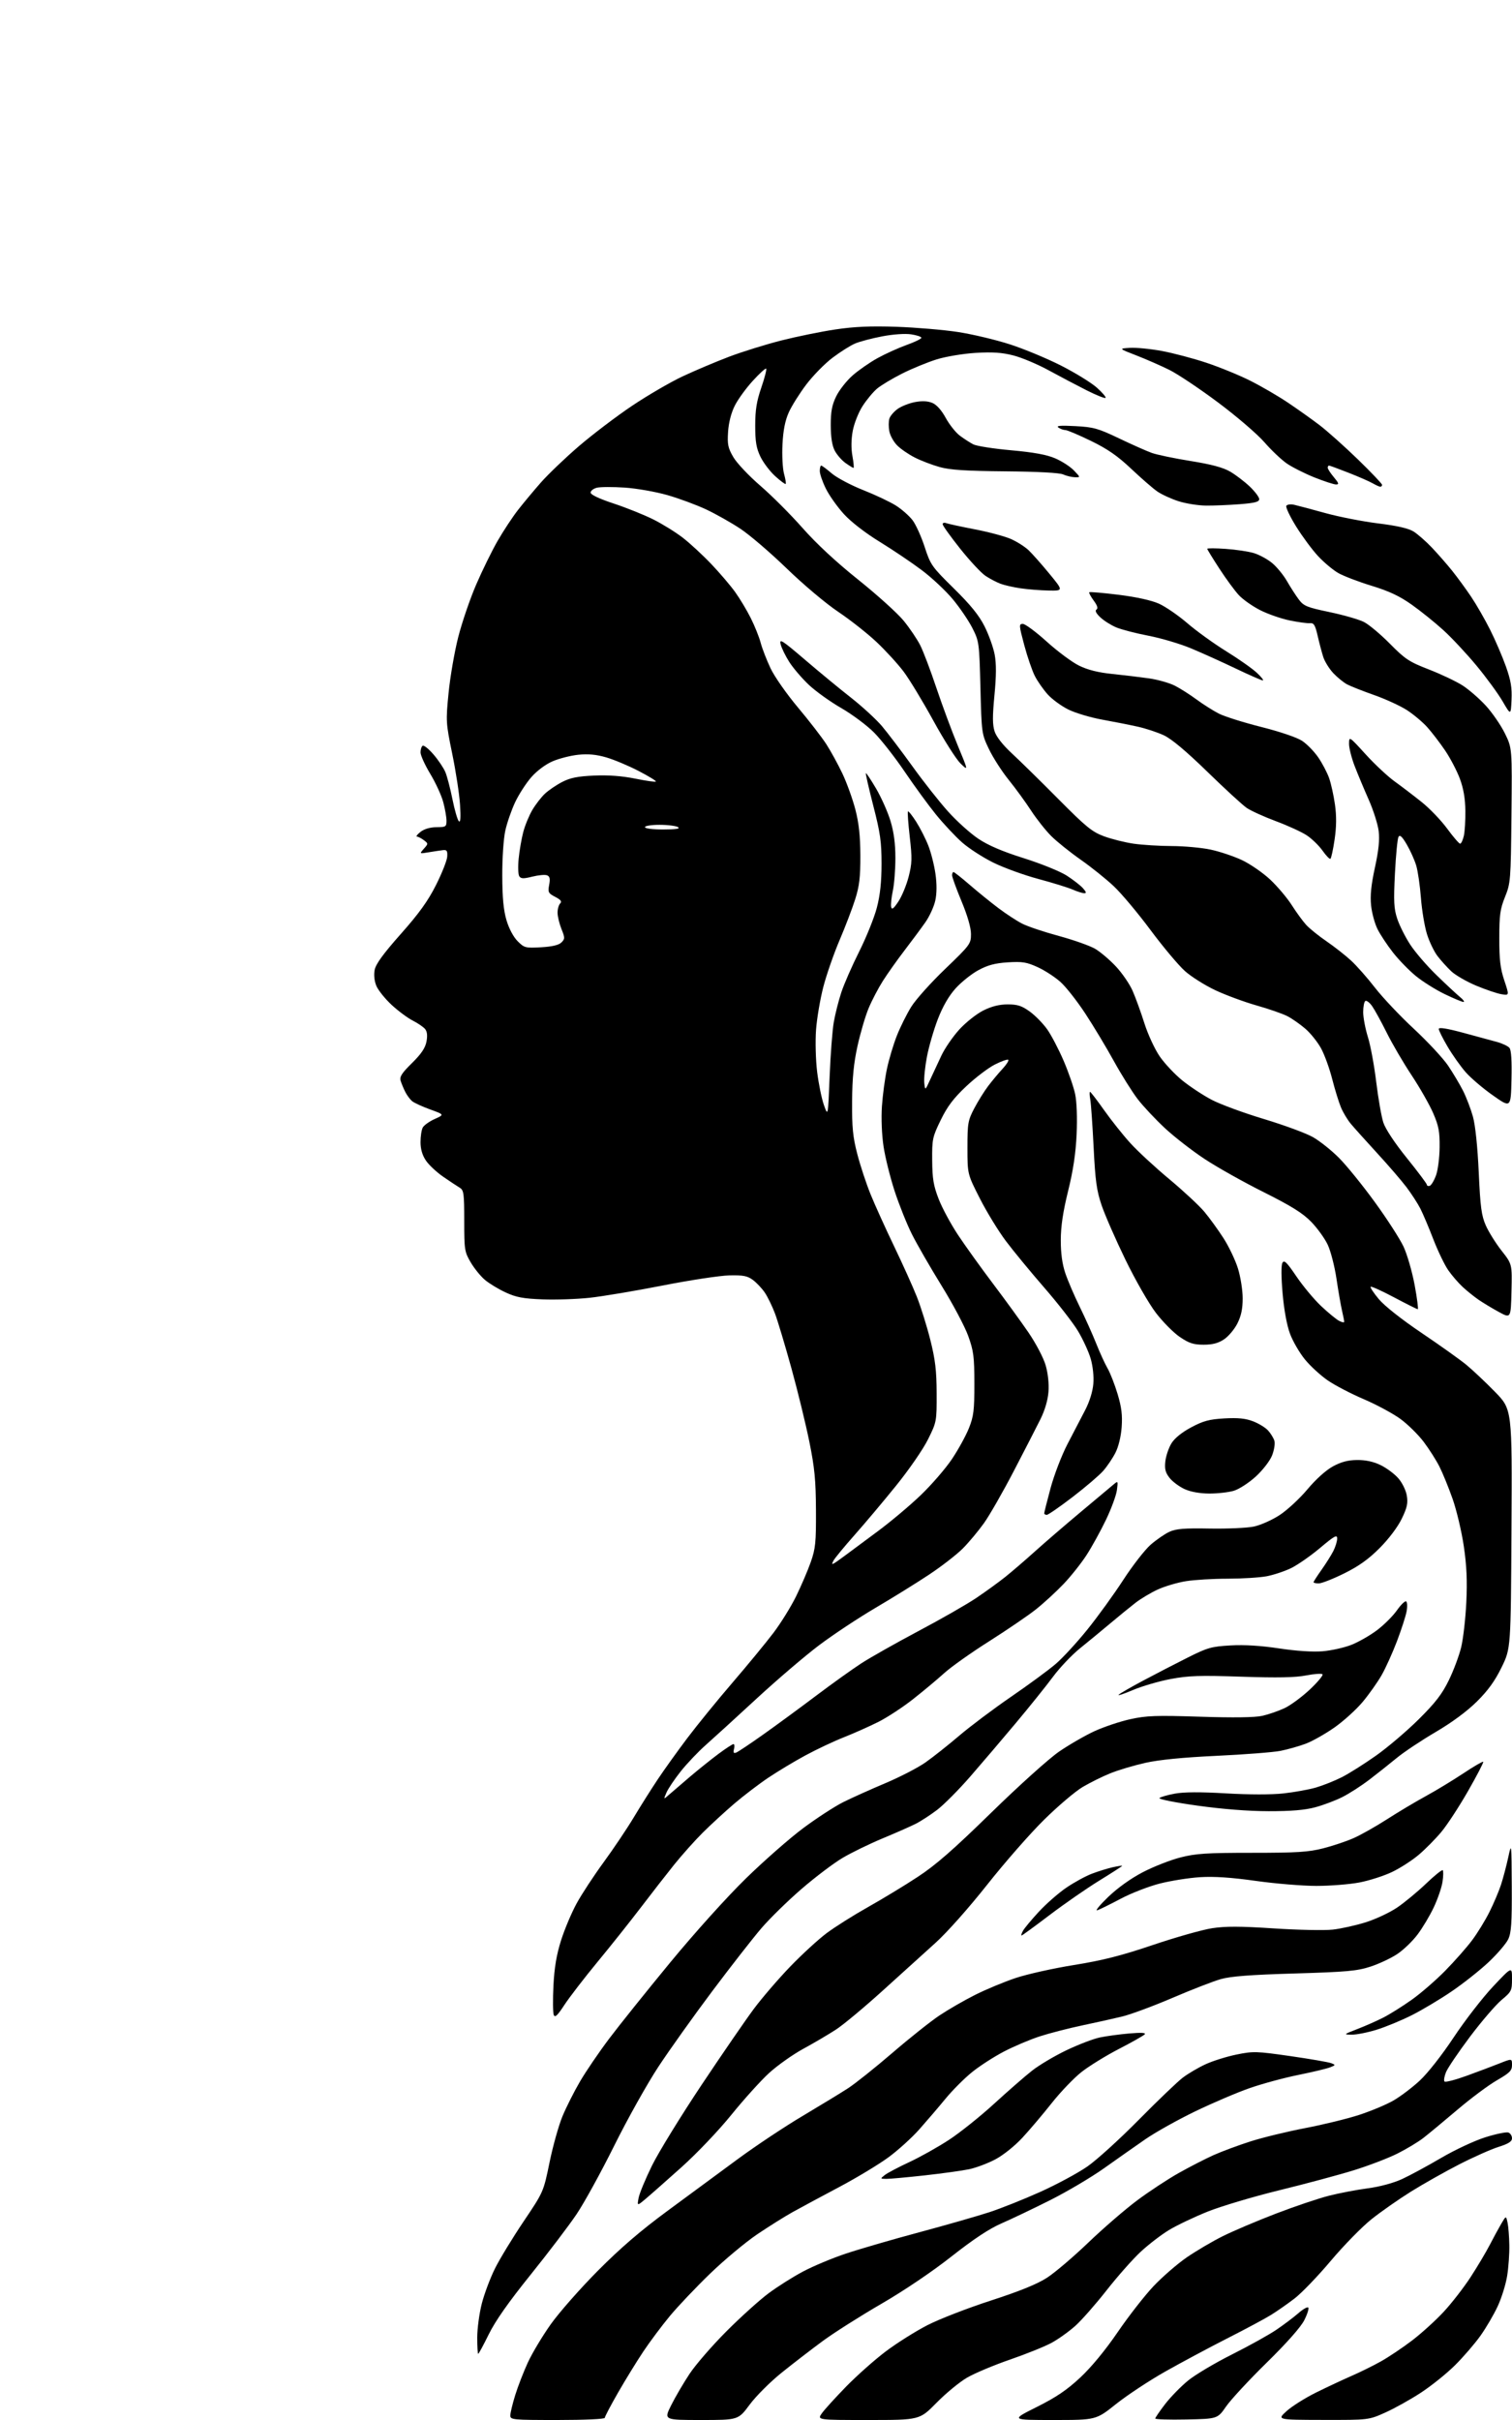 <?xml version="1.0" encoding="UTF-8" standalone="no"?>
<svg 
  version="1.1" 
  xmlns="http://www.w3.org/2000/svg" 
  xmlns:xlink="http://www.w3.org/1999/xlink" 
  xmlns:svg="http://www.w3.org/2000/svg"
  xmlns:rdf="http://www.w3.org/1999/02/22-rdf-syntax-ns#"
  xmlns:cc="http://creativecommons.org/ns#"
  xmlns:dc="http://purl.org/dc/elements/1.1/"
  viewBox="0 0 640 1024"
  width="640"
  height="1024"
>
<style>svg {background-color: white; }</style>"
<path stroke="none" fill="black" fill-rule="evenodd" d="M236.00,1024.00C217.04,1024.00 216.00,1023.90 216.00,1022.11C216.00,1021.06 216.93,1017.19 218.07,1013.50C219.21,1009.81 221.63,1003.58 223.44,999.65C225.25,995.72 229.61,988.45 233.12,983.50C236.63,978.56 245.57,968.39 253.00,960.91C262.60,951.24 271.17,943.87 282.67,935.41C291.56,928.86 304.95,919.00 312.42,913.50C319.89,908.00 332.18,899.83 339.75,895.34C347.31,890.84 355.98,885.56 359.00,883.60C362.02,881.64 370.43,874.93 377.68,868.70C384.92,862.46 393.92,855.31 397.68,852.80C401.43,850.30 408.23,846.37 412.80,844.09C417.36,841.80 425.05,838.60 429.89,836.98C434.73,835.36 445.84,832.88 454.59,831.48C466.79,829.51 474.58,827.54 488.00,823.00C497.62,819.75 508.88,816.56 513.00,815.92C518.74,815.04 524.88,815.05 539.19,815.99C549.46,816.66 560.71,816.89 564.19,816.49C567.66,816.10 573.93,814.70 578.12,813.39C582.31,812.07 588.28,809.27 591.39,807.16C594.51,805.04 600.00,800.50 603.60,797.06C607.19,793.62 610.39,791.05 610.69,791.36C610.99,791.66 610.95,793.87 610.59,796.27C610.23,798.67 608.56,803.53 606.89,807.07C605.22,810.61 602.12,815.80 600.00,818.60C597.89,821.41 594.00,825.14 591.37,826.88C588.74,828.62 583.64,831.01 580.04,832.18C574.41,834.01 569.96,834.41 548.00,835.06C529.47,835.60 520.94,836.25 516.79,837.43C513.65,838.31 504.42,841.89 496.29,845.38C488.16,848.86 478.57,852.41 475.00,853.27C471.43,854.14 463.77,855.84 458.00,857.05C452.23,858.27 444.14,860.36 440.04,861.69C435.94,863.03 429.15,865.90 424.97,868.08C420.78,870.26 414.71,874.17 411.49,876.77C408.26,879.37 403.21,884.42 400.26,888.00C397.32,891.58 392.35,897.38 389.23,900.90C386.12,904.43 380.25,909.76 376.20,912.75C372.15,915.75 362.69,921.46 355.17,925.45C347.65,929.43 338.80,934.20 335.50,936.03C332.20,937.86 325.46,942.09 320.51,945.43C315.57,948.77 306.63,956.22 300.65,961.99C294.66,967.77 286.97,975.87 283.55,979.99C280.13,984.12 275.07,990.88 272.32,995.00C269.57,999.12 264.77,1006.92 261.66,1012.33C258.55,1017.74 256.00,1022.57 256.00,1023.08C256.00,1023.61 247.52,1024.00 236.00,1024.00zM296.74,1024.00C280.97,1024.00 280.97,1024.00 284.10,1017.75C285.82,1014.31 289.31,1008.35 291.86,1004.50C294.40,1000.65 301.43,992.54 307.49,986.47C313.54,980.40 321.58,973.16 325.34,970.37C329.10,967.57 335.64,963.44 339.88,961.19C344.11,958.93 352.28,955.51 358.04,953.59C363.79,951.67 377.76,947.61 389.07,944.58C400.38,941.54 413.72,937.72 418.72,936.09C423.71,934.46 433.47,930.57 440.41,927.44C447.36,924.31 456.29,919.49 460.27,916.73C464.25,913.96 474.02,905.09 482.00,897.00C489.98,888.91 498.37,880.87 500.66,879.13C502.95,877.39 507.33,874.82 510.38,873.43C513.43,872.03 519.30,870.20 523.42,869.36C530.48,867.92 531.82,867.96 546.17,870.02C554.56,871.23 562.34,872.57 563.46,873.01C565.41,873.76 565.39,873.84 562.96,874.79C561.57,875.34 555.52,876.78 549.51,878.00C543.51,879.21 534.28,881.71 529.01,883.55C523.73,885.38 513.35,889.81 505.95,893.38C498.55,896.95 489.04,902.27 484.82,905.19C480.59,908.11 472.72,913.64 467.32,917.48C461.92,921.31 451.65,927.39 444.50,930.98C437.35,934.57 428.10,938.98 423.95,940.79C418.76,943.04 412.14,947.42 402.75,954.80C394.51,961.29 382.72,969.24 373.00,974.88C364.15,980.01 352.99,987.09 348.20,990.62C343.42,994.14 335.59,1000.17 330.81,1004.02C326.02,1007.87 319.95,1013.94 317.31,1017.51C312.50,1024.00 312.50,1024.00 296.74,1024.00zM367.56,1024.00C345.86,1024.00 345.86,1024.00 347.91,1021.12C349.04,1019.54 353.68,1014.44 358.23,1009.78C362.78,1005.13 370.32,998.44 375.00,994.92C379.68,991.40 387.58,986.43 392.57,983.87C397.55,981.31 409.62,976.63 419.38,973.47C431.59,969.51 439.02,966.50 443.17,963.81C446.49,961.67 454.36,954.97 460.66,948.93C466.96,942.89 476.26,934.86 481.31,931.09C486.36,927.32 494.30,922.10 498.94,919.49C503.58,916.88 510.20,913.48 513.65,911.93C517.10,910.39 524.12,907.77 529.26,906.13C534.40,904.48 544.83,901.95 552.43,900.49C560.04,899.04 570.34,896.52 575.31,894.90C580.29,893.27 586.78,890.56 589.74,888.86C592.70,887.17 597.74,883.36 600.94,880.40C604.33,877.25 610.34,869.61 615.33,862.08C620.05,854.97 627.53,845.31 631.95,840.61C640.00,832.07 640.00,832.07 640.00,837.32C640.00,842.32 639.78,842.76 635.55,846.29C633.11,848.34 627.13,855.29 622.27,861.75C617.41,868.21 612.83,874.98 612.08,876.78C611.34,878.59 611.05,880.38 611.44,880.78C611.84,881.17 616.06,880.07 620.83,878.34C625.60,876.61 631.86,874.25 634.75,873.10C640.00,871.01 640.00,871.01 640.00,873.79C640.00,876.16 639.05,877.12 633.62,880.25C630.11,882.26 622.57,887.88 616.87,892.73C611.17,897.57 604.70,902.93 602.50,904.64C600.30,906.35 595.35,909.33 591.50,911.26C587.64,913.20 579.32,916.38 573.00,918.34C566.67,920.30 552.50,924.10 541.50,926.79C530.50,929.48 516.82,933.56 511.10,935.85C505.39,938.15 498.05,941.65 494.79,943.63C491.54,945.60 486.17,949.72 482.87,952.78C479.56,955.84 473.08,963.17 468.45,969.06C463.83,974.95 457.87,981.73 455.20,984.13C452.52,986.54 448.00,989.77 445.14,991.33C442.28,992.89 434.33,996.09 427.48,998.45C420.64,1000.81 412.44,1004.26 409.27,1006.12C406.09,1007.98 400.29,1012.76 396.38,1016.75C389.25,1024.00 389.25,1024.00 367.56,1024.00zM445.89,1024.00C427.84,1024.00 427.84,1024.00 438.81,1018.51C447.08,1014.37 451.63,1011.29 457.26,1006.03C461.96,1001.64 467.86,994.48 473.12,986.79C477.73,980.04 484.55,971.31 488.27,967.37C492.00,963.44 498.30,957.97 502.27,955.23C506.25,952.49 513.10,948.45 517.50,946.26C521.90,944.06 532.02,939.76 540.00,936.70C547.98,933.64 558.10,930.22 562.50,929.11C566.90,927.99 574.29,926.58 578.93,925.97C584.00,925.30 589.79,923.74 593.43,922.07C596.77,920.53 604.23,916.50 610.00,913.11C615.85,909.68 624.15,905.80 628.73,904.36C633.26,902.94 637.65,902.04 638.48,902.36C639.32,902.68 640.00,903.77 640.00,904.79C640.00,906.16 638.53,907.10 634.29,908.44C631.15,909.43 623.61,912.79 617.54,915.90C611.47,919.02 602.32,924.18 597.20,927.38C592.09,930.57 584.61,935.80 580.58,939.00C576.55,942.20 568.76,950.16 563.27,956.68C557.78,963.20 550.86,970.38 547.89,972.64C544.93,974.90 540.48,978.01 538.00,979.54C535.53,981.08 527.21,985.54 519.50,989.45C511.80,993.37 499.96,999.70 493.18,1003.53C486.40,1007.37 477.05,1013.54 472.40,1017.25C463.94,1024.00 463.94,1024.00 445.89,1024.00zM502.18,1023.78C494.93,1023.93 489.00,1023.75 489.00,1023.37C489.00,1022.99 490.90,1020.23 493.21,1017.22C495.53,1014.22 499.90,1009.75 502.93,1007.28C505.95,1004.82 514.30,999.86 521.46,996.27C528.63,992.67 537.10,987.97 540.28,985.81C543.46,983.65 547.64,980.50 549.57,978.81C551.49,977.12 553.38,976.04 553.75,976.42C554.13,976.80 553.37,979.22 552.06,981.80C550.56,984.74 544.61,991.46 536.16,999.75C528.72,1007.04 521.00,1015.37 519.00,1018.25C515.37,1023.50 515.37,1023.50 502.18,1023.78zM559.92,1023.96C540.50,1023.92 540.50,1023.92 544.62,1020.21C546.88,1018.17 552.50,1014.63 557.12,1012.35C561.73,1010.08 568.42,1006.94 572.00,1005.38C575.58,1003.83 581.20,1001.05 584.50,999.21C587.80,997.36 593.78,993.36 597.78,990.30C601.78,987.24 607.81,981.76 611.17,978.12C614.54,974.48 619.63,967.90 622.50,963.50C625.36,959.10 628.97,953.02 630.54,950.00C632.10,946.98 634.30,942.92 635.43,941.00C637.48,937.50 637.48,937.50 638.12,940.50C638.47,942.15 638.81,946.42 638.87,950.00C638.94,953.58 638.52,959.42 637.95,963.00C637.38,966.58 635.58,972.38 633.94,975.89C632.31,979.41 629.01,985.04 626.61,988.40C624.21,991.76 619.38,997.36 615.87,1000.84C612.37,1004.32 605.90,1009.52 601.50,1012.40C597.10,1015.29 590.31,1019.08 586.42,1020.82C579.34,1024.00 579.34,1024.00 559.92,1023.96zM202.41,996.00C202.19,996.00 202.00,992.92 202.00,989.16C202.00,985.40 202.87,978.92 203.93,974.77C204.99,970.62 207.51,963.91 209.53,959.86C211.55,955.81 216.99,946.88 221.62,940.00C230.04,927.50 230.04,927.50 232.61,915.00C234.02,908.12 236.48,899.35 238.08,895.49C239.68,891.64 243.02,885.00 245.52,880.74C248.01,876.48 253.55,868.34 257.84,862.65C262.12,856.96 273.76,842.45 283.69,830.40C294.11,817.76 307.65,802.74 315.70,794.87C323.38,787.38 334.31,777.78 340.00,773.55C345.68,769.32 353.30,764.37 356.92,762.56C360.54,760.75 368.53,757.16 374.67,754.57C380.81,751.99 388.46,748.04 391.67,745.80C394.88,743.55 401.32,738.45 406.00,734.46C410.68,730.48 420.57,723.04 428.00,717.95C435.43,712.85 443.91,706.62 446.85,704.09C449.80,701.57 455.83,695.02 460.25,689.54C464.67,684.06 471.52,674.60 475.47,668.51C479.42,662.43 484.64,655.73 487.07,653.61C489.51,651.50 493.07,649.04 495.00,648.16C497.77,646.88 501.32,646.59 512.00,646.79C519.42,646.92 527.83,646.55 530.68,645.96C533.54,645.37 538.48,643.17 541.68,641.07C544.88,638.97 550.16,634.08 553.41,630.20C556.97,625.94 561.24,622.10 564.19,620.49C567.70,618.58 570.59,617.82 574.45,617.79C578.03,617.75 581.35,618.47 584.37,619.94C586.87,621.15 590.24,623.64 591.85,625.49C593.51,627.37 595.09,630.58 595.47,632.83C596.02,636.06 595.61,637.94 593.32,642.66C591.65,646.12 587.85,651.16 584.00,655.03C579.29,659.76 575.15,662.71 568.96,665.78C564.27,668.10 559.43,670.00 558.21,670.00C557.00,670.00 556.00,669.78 556.00,669.50C556.00,669.23 557.52,666.87 559.38,664.25C561.23,661.64 563.48,658.06 564.38,656.30C565.27,654.54 566.00,652.16 566.00,651.00C566.00,649.24 564.84,649.88 558.77,654.99C554.79,658.34 549.27,662.18 546.52,663.53C543.76,664.87 539.08,666.43 536.11,666.99C533.15,667.54 525.73,668.00 519.61,668.01C513.50,668.01 505.57,668.49 502.00,669.06C498.43,669.63 493.10,671.20 490.16,672.54C487.23,673.87 482.95,676.42 480.66,678.19C478.37,679.96 473.53,683.91 469.91,686.96C466.28,690.01 460.52,694.75 457.11,697.50C453.70,700.25 448.57,705.65 445.72,709.50C442.87,713.35 435.82,722.12 430.06,729.00C424.30,735.88 415.61,746.07 410.75,751.66C405.89,757.25 399.57,763.61 396.71,765.80C393.84,767.98 389.70,770.68 387.49,771.78C385.28,772.89 378.98,775.66 373.49,777.94C368.00,780.23 360.41,783.92 356.64,786.16C352.86,788.39 345.03,794.32 339.24,799.32C333.45,804.32 325.80,811.80 322.25,815.95C318.69,820.10 309.36,832.05 301.52,842.50C293.68,852.95 283.40,867.37 278.68,874.53C273.96,881.70 265.56,896.71 260.01,907.89C254.46,919.06 247.28,932.13 244.05,936.92C240.83,941.71 232.06,953.25 224.56,962.57C215.26,974.12 209.64,982.12 206.88,987.75C204.65,992.29 202.64,996.00 202.41,996.00zM273.22,930.48C269.66,933.47 269.66,933.47 270.32,929.98C270.68,928.07 273.24,921.91 276.00,916.30C278.76,910.70 288.17,895.40 296.90,882.30C305.63,869.21 315.63,854.67 319.11,850.00C322.60,845.33 329.52,837.29 334.48,832.14C339.44,827.00 346.37,820.64 349.88,818.01C353.39,815.38 361.26,810.42 367.38,806.98C373.50,803.54 383.00,797.78 388.50,794.16C396.08,789.19 403.58,782.64 419.53,767.05C431.31,755.54 443.96,744.16 448.30,741.17C452.56,738.25 459.30,734.36 463.27,732.53C467.25,730.71 474.07,728.42 478.44,727.46C485.30,725.95 489.36,725.81 507.98,726.41C522.15,726.87 531.20,726.74 534.32,726.04C536.94,725.45 541.17,723.99 543.72,722.79C546.27,721.59 551.09,718.04 554.43,714.90C557.77,711.75 560.18,708.86 559.78,708.46C559.38,708.06 556.26,708.28 552.83,708.95C548.34,709.84 540.70,709.98 525.54,709.48C507.86,708.88 503.07,709.04 495.52,710.46C490.58,711.39 483.38,713.49 479.52,715.13C475.66,716.77 472.95,717.67 473.50,717.12C474.05,716.57 478.77,713.85 484.00,711.07C489.23,708.29 497.65,703.93 502.73,701.39C511.11,697.18 512.76,696.71 520.83,696.25C526.69,695.91 533.69,696.34 541.42,697.51C548.73,698.61 555.65,699.07 559.83,698.72C563.52,698.41 569.00,697.19 572.02,696.00C575.03,694.81 579.90,692.03 582.84,689.82C585.78,687.61 589.57,683.83 591.26,681.44C592.94,679.04 594.72,677.32 595.19,677.62C595.67,677.91 595.76,679.81 595.39,681.83C595.02,683.85 593.18,689.53 591.31,694.46C589.43,699.39 586.51,705.86 584.81,708.83C583.11,711.80 579.52,716.88 576.82,720.12C574.13,723.35 568.74,728.24 564.85,730.97C560.95,733.71 555.46,736.80 552.63,737.86C549.81,738.91 545.02,740.26 542.00,740.86C538.98,741.46 526.83,742.40 515.00,742.96C500.61,743.64 490.62,744.63 484.77,745.94C479.97,747.02 473.32,749.00 469.99,750.35C466.66,751.69 461.39,754.30 458.27,756.15C455.15,757.99 447.81,764.23 441.95,770.00C436.09,775.77 425.24,788.15 417.85,797.50C410.07,807.33 400.84,817.72 395.95,822.13C391.30,826.32 381.20,835.46 373.50,842.44C365.80,849.41 356.95,856.78 353.83,858.81C350.71,860.84 344.51,864.49 340.04,866.92C335.57,869.35 329.03,873.99 325.50,877.22C321.97,880.45 314.80,888.40 309.55,894.89C304.15,901.56 294.97,911.20 288.40,917.09C282.01,922.81 275.18,928.84 273.22,930.48zM375.15,921.97C372.56,921.94 372.54,921.90 374.50,920.36C375.60,919.49 380.25,917.03 384.84,914.90C389.43,912.76 396.97,908.54 401.61,905.51C406.24,902.49 414.87,895.60 420.77,890.20C426.67,884.80 433.93,878.47 436.91,876.14C439.89,873.80 446.41,869.93 451.41,867.54C456.41,865.15 462.75,862.72 465.50,862.14C468.25,861.56 473.88,860.80 478.00,860.44C483.20,860.00 485.19,860.12 484.50,860.84C483.95,861.42 479.03,864.20 473.58,867.01C468.12,869.83 461.02,874.21 457.81,876.73C454.59,879.26 448.90,885.19 445.17,889.91C441.43,894.64 435.84,901.24 432.73,904.59C429.50,908.07 424.61,911.98 421.29,913.73C418.11,915.41 413.12,917.28 410.22,917.89C407.31,918.50 398.83,919.67 391.37,920.50C383.91,921.32 376.61,921.99 375.15,921.97zM572.14,860.95C568.60,860.90 568.67,860.84 574.53,858.58C577.84,857.30 582.79,855.12 585.53,853.72C588.26,852.32 593.65,848.95 597.50,846.22C601.35,843.50 607.76,837.94 611.75,833.88C615.74,829.82 620.85,824.02 623.11,821.00C625.37,817.98 628.69,812.58 630.47,809.00C632.26,805.42 634.45,800.25 635.35,797.50C636.24,794.75 637.61,789.58 638.39,786.00C639.79,779.54 639.80,779.61 639.90,798.35C639.98,813.72 639.70,817.82 638.40,820.57C637.52,822.43 633.79,826.77 630.13,830.23C626.46,833.68 619.42,839.26 614.48,842.62C609.54,845.99 601.90,850.55 597.50,852.76C593.10,854.96 586.42,857.72 582.64,858.88C578.87,860.05 574.15,860.98 572.14,860.95zM238.89,848.38C235.89,852.96 234.89,853.88 234.38,852.55C234.02,851.61 233.97,846.04 234.26,840.17C234.65,832.53 235.57,827.09 237.50,821.00C238.98,816.33 241.95,809.30 244.10,805.38C246.24,801.46 251.40,793.61 255.56,787.92C259.71,782.24 265.42,773.74 268.24,769.04C271.05,764.35 275.61,757.12 278.36,753.00C281.10,748.88 286.75,741.00 290.90,735.50C295.05,730.00 303.66,719.42 310.04,712.00C316.42,704.58 324.20,695.12 327.33,691.00C330.46,686.88 334.79,679.90 336.95,675.50C339.11,671.10 341.91,664.58 343.17,661.00C345.19,655.25 345.45,652.71 345.38,639.00C345.32,626.28 344.81,621.08 342.57,610.00C341.06,602.58 337.66,588.63 335.00,579.00C332.34,569.38 329.21,558.95 328.05,555.84C326.88,552.73 324.93,548.72 323.71,546.93C322.50,545.15 320.23,542.74 318.67,541.59C316.36,539.88 314.56,539.53 308.67,539.67C304.73,539.76 292.07,541.68 280.53,543.95C269.00,546.21 255.10,548.54 249.64,549.14C244.18,549.73 235.16,550.04 229.60,549.82C221.42,549.50 218.45,548.94 214.00,546.87C210.97,545.47 207.03,543.08 205.23,541.55C203.43,540.03 200.73,536.70 199.23,534.14C196.64,529.73 196.50,528.85 196.50,516.61C196.50,505.12 196.30,503.60 194.65,502.61C193.63,502.00 190.49,499.92 187.67,497.98C184.86,496.05 181.53,492.94 180.28,491.08C178.76,488.83 178.00,486.23 178.00,483.29C178.00,480.86 178.42,478.08 178.94,477.11C179.46,476.15 181.73,474.52 184.00,473.50C188.12,471.64 188.12,471.64 182.07,469.45C178.74,468.24 175.31,466.67 174.44,465.95C173.58,465.23 172.28,463.49 171.56,462.07C170.84,460.66 169.96,458.53 169.59,457.35C169.06,455.64 170.04,454.11 174.37,449.84C178.31,445.97 180.01,443.44 180.52,440.73C181.00,438.20 180.80,436.47 179.93,435.42C179.22,434.56 176.85,432.94 174.67,431.83C172.50,430.72 168.47,427.72 165.71,425.16C162.96,422.60 160.09,419.01 159.32,417.20C158.46,415.17 158.18,412.56 158.58,410.43C159.05,407.94 162.16,403.66 169.61,395.25C177.36,386.52 181.15,381.25 184.54,374.52C187.04,369.56 189.18,364.15 189.30,362.50C189.46,360.03 189.14,359.54 187.50,359.73C186.40,359.86 183.70,360.26 181.50,360.63C177.50,361.30 177.50,361.30 179.42,359.13C181.31,357.00 181.31,356.95 179.42,355.52C178.36,354.72 177.05,354.04 176.50,354.01C175.95,353.98 176.62,353.08 178.00,352.00C179.57,350.77 182.08,350.04 184.75,350.02C188.72,350.00 189.00,349.82 188.99,347.25C188.98,345.74 188.37,342.21 187.62,339.42C186.88,336.63 184.41,331.25 182.14,327.48C179.86,323.71 178.00,319.61 178.00,318.37C178.00,317.13 178.41,315.86 178.92,315.55C179.42,315.24 181.48,316.90 183.49,319.24C185.51,321.58 187.76,324.93 188.50,326.68C189.24,328.43 190.59,333.61 191.51,338.18C192.43,342.76 193.65,346.95 194.22,347.50C194.92,348.18 195.08,345.98 194.72,340.50C194.44,336.10 192.96,326.43 191.43,319.00C188.73,305.86 188.69,305.17 189.88,293.16C190.55,286.37 192.38,275.79 193.94,269.66C195.50,263.52 198.89,253.57 201.48,247.54C204.07,241.52 208.20,233.09 210.66,228.82C213.13,224.55 217.02,218.65 219.32,215.71C221.62,212.77 225.97,207.55 229.00,204.11C232.03,200.67 239.22,193.79 245.00,188.82C250.78,183.86 260.90,176.17 267.50,171.74C274.10,167.31 283.77,161.68 289.00,159.23C294.23,156.78 303.08,153.04 308.67,150.92C314.27,148.80 324.23,145.71 330.82,144.04C337.41,142.38 347.68,140.29 353.65,139.40C361.60,138.21 368.51,137.91 379.50,138.28C387.75,138.57 399.45,139.56 405.50,140.49C411.55,141.42 421.41,143.76 427.41,145.69C433.42,147.62 443.20,151.69 449.16,154.72C455.12,157.75 461.91,161.93 464.25,164.01C466.59,166.10 468.26,168.05 467.96,168.36C467.66,168.67 464.06,167.23 459.96,165.16C455.86,163.09 448.66,159.30 443.97,156.74C439.28,154.17 432.53,151.32 428.97,150.41C424.11,149.16 420.14,148.89 413.00,149.32C407.70,149.64 400.40,150.86 396.50,152.06C392.65,153.26 386.08,155.95 381.91,158.05C377.73,160.15 372.94,163.02 371.26,164.43C369.58,165.85 366.81,169.18 365.10,171.85C363.38,174.52 361.52,179.22 360.95,182.33C360.28,185.94 360.23,189.78 360.82,192.99C361.32,195.74 361.52,198.00 361.27,198.00C361.02,198.00 359.49,197.06 357.89,195.92C356.28,194.78 354.23,192.42 353.32,190.67C352.21,188.56 351.66,185.00 351.64,180.00C351.63,174.18 352.14,171.43 353.93,167.73C355.20,165.11 358.32,161.13 360.85,158.90C363.39,156.66 368.17,153.34 371.48,151.52C374.79,149.70 380.31,147.20 383.75,145.97C387.19,144.74 390.00,143.37 390.00,142.93C390.00,142.48 388.04,141.83 385.65,141.47C383.08,141.09 378.05,141.44 373.40,142.33C369.05,143.16 363.89,144.52 361.93,145.36C359.97,146.19 355.70,148.89 352.43,151.35C349.17,153.80 344.16,158.91 341.29,162.69C338.43,166.47 335.08,171.80 333.86,174.53C332.32,177.98 331.50,182.11 331.21,188.02C330.97,192.70 331.27,198.30 331.86,200.46C332.46,202.62 332.77,204.56 332.56,204.77C332.35,204.98 330.36,203.52 328.15,201.51C325.93,199.51 323.12,195.81 321.89,193.28C320.13,189.63 319.67,186.93 319.67,180.10C319.67,173.46 320.26,169.79 322.25,164.00C323.66,159.88 324.59,156.28 324.30,156.00C324.02,155.72 321.46,158.05 318.61,161.18C315.76,164.30 312.34,169.02 311.01,171.68C309.49,174.70 308.43,178.82 308.18,182.72C307.83,188.07 308.14,189.56 310.43,193.47C311.89,195.96 317.00,201.37 321.79,205.50C326.58,209.62 334.62,217.66 339.65,223.36C345.58,230.08 353.93,237.83 363.34,245.35C371.32,251.74 379.95,259.53 382.51,262.67C385.07,265.81 388.21,270.46 389.50,273.01C390.80,275.56 393.88,283.68 396.35,291.07C398.83,298.46 402.89,309.40 405.37,315.39C409.89,326.28 409.89,326.28 406.57,323.06C404.74,321.29 399.57,313.15 395.08,304.96C390.59,296.78 384.92,287.43 382.48,284.18C380.04,280.94 374.90,275.32 371.05,271.69C367.21,268.06 359.88,262.29 354.78,258.87C349.57,255.38 340.02,247.34 333.00,240.54C326.12,233.88 317.30,226.32 313.39,223.74C309.49,221.15 302.96,217.47 298.89,215.56C294.83,213.65 287.45,210.92 282.50,209.50C277.55,208.08 269.40,206.65 264.38,206.32C259.37,205.99 254.08,206.01 252.63,206.38C251.19,206.74 250.00,207.67 250.00,208.44C250.00,209.32 253.60,211.03 259.75,213.06C265.11,214.83 272.65,217.86 276.50,219.78C280.35,221.70 285.98,225.19 289.00,227.52C292.02,229.86 297.44,234.86 301.04,238.64C304.63,242.41 309.19,247.75 311.16,250.50C313.14,253.25 316.12,258.21 317.78,261.53C319.44,264.84 321.34,269.56 321.99,272.03C322.64,274.49 324.53,279.35 326.18,282.83C327.83,286.32 333.03,293.74 337.73,299.33C342.43,304.93 347.83,311.91 349.74,314.86C351.65,317.81 354.73,323.44 356.59,327.36C358.45,331.29 360.90,338.10 362.05,342.50C363.55,348.28 364.14,353.69 364.17,362.00C364.20,371.18 363.76,374.91 361.99,380.50C360.78,384.35 357.79,392.17 355.35,397.88C352.92,403.59 349.83,412.46 348.50,417.59C347.17,422.72 345.78,430.87 345.42,435.71C345.06,440.60 345.27,448.53 345.88,453.57C346.50,458.55 347.78,464.85 348.74,467.57C350.49,472.50 350.49,472.50 351.16,455.63C351.53,446.35 352.32,435.96 352.92,432.54C353.51,429.12 354.94,423.47 356.09,419.98C357.23,416.48 360.64,408.70 363.66,402.68C366.68,396.66 370.05,388.31 371.14,384.12C372.55,378.74 373.13,373.26 373.14,365.50C373.14,356.19 372.60,352.42 369.66,341.00C367.75,333.57 366.33,327.35 366.50,327.17C366.68,326.99 368.62,329.92 370.83,333.67C373.03,337.43 375.78,343.58 376.92,347.36C378.35,352.08 379.00,356.96 379.00,363.06C379.00,367.92 378.51,374.16 377.92,376.93C377.33,379.69 377.01,382.75 377.21,383.73C377.49,385.09 378.20,384.57 380.25,381.50C381.72,379.30 383.68,374.57 384.60,371.00C386.06,365.33 386.12,363.18 385.08,354.14C384.43,348.44 384.08,343.58 384.32,343.35C384.55,343.12 386.12,345.08 387.80,347.71C389.48,350.35 391.80,354.90 392.94,357.82C394.09,360.75 395.45,366.12 395.96,369.76C396.57,374.01 396.55,378.02 395.90,381.02C395.35,383.58 393.46,387.73 391.70,390.24C389.94,392.75 385.97,398.11 382.87,402.15C379.78,406.19 375.66,412.00 373.72,415.05C371.78,418.10 369.07,423.28 367.70,426.55C366.32,429.82 364.21,437.00 362.99,442.50C361.36,449.88 360.75,456.04 360.68,466.00C360.60,477.08 360.99,481.09 362.88,488.34C364.14,493.21 366.67,500.86 368.49,505.34C370.31,509.83 374.78,519.70 378.43,527.29C382.07,534.87 386.42,544.52 388.09,548.73C389.76,552.94 392.32,561.13 393.78,566.94C395.89,575.36 396.43,579.94 396.46,589.55C396.50,601.45 396.46,601.69 392.81,609.05C390.76,613.20 384.78,621.87 379.31,628.63C373.92,635.30 365.98,644.73 361.67,649.59C357.37,654.44 353.39,659.28 352.82,660.33C352.02,661.84 352.08,662.07 353.15,661.43C353.89,660.99 356.07,659.44 358.00,657.99C359.93,656.54 365.98,652.05 371.45,648.01C376.92,643.97 385.16,637.05 389.75,632.64C394.35,628.23 400.29,621.35 402.96,617.36C405.63,613.37 408.86,607.50 410.13,604.30C412.13,599.27 412.44,596.77 412.43,585.50C412.42,574.04 412.11,571.65 409.82,565.28C408.39,561.30 403.31,551.73 398.53,544.00C393.76,536.27 388.11,526.47 385.98,522.22C383.85,517.97 380.57,509.77 378.68,504.00C376.80,498.23 374.68,489.73 373.99,485.13C373.24,480.23 372.96,473.20 373.30,468.13C373.62,463.38 374.58,456.19 375.45,452.15C376.31,448.12 378.20,441.82 379.66,438.15C381.11,434.49 383.84,429.02 385.72,426.00C387.59,422.98 394.05,415.77 400.07,410.00C410.63,399.86 411.01,399.35 411.00,395.24C411.00,392.56 409.53,387.45 407.00,381.38C404.80,376.09 403.00,371.14 403.00,370.38C403.00,369.62 403.27,369.00 403.60,369.00C403.92,369.00 406.96,371.39 410.35,374.32C413.73,377.25 419.20,381.69 422.50,384.18C425.80,386.68 430.38,389.67 432.68,390.84C434.98,392.02 441.96,394.36 448.18,396.04C454.41,397.73 461.32,400.18 463.53,401.47C465.75,402.77 469.72,406.13 472.35,408.95C474.98,411.76 478.17,416.41 479.42,419.28C480.68,422.15 482.92,428.32 484.40,433.00C485.88,437.68 488.80,443.98 490.88,447.00C492.96,450.02 497.28,454.61 500.47,457.20C503.66,459.78 509.25,463.46 512.88,465.37C516.52,467.28 526.48,470.95 535.00,473.51C543.52,476.08 552.86,479.52 555.73,481.16C558.61,482.79 563.56,486.73 566.73,489.91C569.91,493.09 576.73,501.50 581.89,508.60C587.06,515.69 592.54,524.20 594.09,527.50C595.63,530.80 597.74,538.11 598.79,543.75C599.84,549.39 600.42,553.99 600.10,553.98C599.77,553.97 595.27,551.72 590.09,548.97C584.92,546.22 580.46,544.21 580.18,544.49C579.90,544.77 581.46,547.13 583.65,549.75C586.01,552.57 593.34,558.36 601.71,564.00C609.46,569.23 617.98,575.30 620.65,577.49C623.32,579.69 628.78,584.83 632.78,588.93C640.07,596.37 640.07,596.37 639.78,646.93C639.50,697.50 639.50,697.50 635.60,705.50C632.78,711.27 629.86,715.32 625.10,720.03C620.91,724.17 614.52,728.89 607.61,732.94C601.62,736.45 594.19,741.40 591.11,743.95C588.02,746.49 582.80,750.63 579.50,753.15C576.20,755.66 571.13,758.92 568.23,760.39C565.34,761.85 560.16,763.81 556.73,764.73C552.32,765.92 546.55,766.40 537.00,766.39C528.37,766.38 517.45,765.52 506.71,764.02C497.48,762.73 490.30,761.30 490.76,760.84C491.22,760.38 494.14,759.54 497.26,758.96C501.09,758.25 508.13,758.21 518.95,758.85C528.66,759.41 538.22,759.42 543.24,758.87C547.78,758.37 553.95,757.26 556.95,756.40C559.94,755.53 564.89,753.56 567.95,752.02C571.00,750.47 577.54,746.34 582.48,742.85C587.41,739.36 595.53,732.45 600.52,727.50C607.58,720.50 610.41,716.83 613.25,711.00C615.27,706.88 617.62,700.58 618.49,697.00C619.35,693.42 620.33,684.88 620.66,678.00C621.10,668.84 620.81,662.49 619.59,654.22C618.67,648.01 616.54,639.01 614.85,634.22C613.16,629.42 610.65,623.27 609.27,620.55C607.89,617.83 604.91,613.14 602.63,610.12C600.36,607.11 595.96,602.76 592.85,600.47C589.73,598.18 582.76,594.41 577.35,592.09C571.93,589.78 565.02,586.18 562.00,584.10C558.98,582.02 554.64,578.04 552.36,575.25C550.08,572.47 547.24,567.58 546.05,564.40C544.71,560.83 543.50,554.26 542.90,547.29C542.30,540.43 542.27,535.33 542.83,534.34C543.57,533.02 544.68,534.10 548.74,540.10C551.50,544.17 556.18,549.79 559.15,552.60C562.12,555.40 565.55,558.23 566.78,558.88C568.00,559.53 568.99,559.72 568.98,559.29C568.96,558.85 568.54,556.70 568.03,554.50C567.52,552.30 566.47,546.23 565.69,541.00C564.91,535.77 563.24,529.32 561.98,526.66C560.72,524.00 557.58,519.65 554.99,516.99C551.39,513.30 546.63,510.33 534.89,504.45C526.42,500.22 515.22,493.93 510.00,490.49C504.77,487.05 497.21,481.19 493.20,477.48C489.19,473.76 483.96,468.20 481.58,465.11C479.20,462.01 474.66,454.76 471.48,448.99C468.30,443.22 462.87,434.19 459.42,428.93C455.97,423.67 451.26,417.66 448.94,415.57C446.63,413.48 442.27,410.64 439.26,409.26C434.56,407.11 432.75,406.82 426.57,407.21C421.12,407.56 418.08,408.38 414.08,410.55C411.18,412.13 406.85,415.60 404.46,418.26C401.59,421.45 399.04,425.88 396.96,431.26C395.23,435.76 393.15,442.93 392.34,447.21C391.53,451.49 391.03,456.46 391.23,458.25C391.59,461.50 391.59,461.50 393.70,456.89C394.86,454.36 397.01,449.74 398.48,446.64C399.94,443.54 403.38,438.56 406.11,435.57C408.84,432.59 413.39,428.99 416.23,427.57C419.77,425.81 423.01,425.00 426.55,425.00C430.70,425.00 432.51,425.59 435.90,428.04C438.21,429.72 441.53,433.11 443.28,435.59C445.02,438.06 448.13,444.01 450.19,448.80C452.25,453.58 454.46,459.96 455.09,462.97C455.78,466.26 456.02,473.02 455.71,479.97C455.34,488.02 454.26,495.27 452.10,504.00C449.93,512.82 449.02,518.94 449.01,524.78C449.00,530.37 449.63,534.92 450.94,538.78C452.01,541.93 454.75,548.33 457.05,553.00C459.34,557.67 462.47,564.66 464.01,568.52C465.54,572.38 467.71,577.11 468.82,579.02C469.93,580.93 471.83,585.81 473.05,589.85C474.72,595.41 475.14,598.81 474.78,603.85C474.49,607.86 473.44,612.18 472.14,614.72C470.96,617.04 468.63,620.49 466.96,622.39C465.30,624.28 459.49,629.24 454.05,633.42C448.60,637.59 443.67,641.00 443.08,641.00C442.48,641.00 442.00,640.70 442.00,640.33C442.00,639.97 443.21,635.17 444.69,629.66C446.17,624.16 449.38,615.80 451.83,611.08C454.28,606.36 457.65,599.89 459.32,596.69C461.17,593.13 462.51,588.84 462.78,585.58C463.05,582.43 462.59,578.10 461.66,574.89C460.79,571.93 458.35,566.64 456.24,563.13C454.12,559.63 447.69,551.37 441.94,544.77C436.20,538.16 428.92,529.33 425.77,525.13C422.61,520.93 417.66,512.84 414.77,507.16C409.50,496.81 409.50,496.81 409.50,485.66C409.50,475.30 409.71,474.10 412.38,469.00C413.97,465.98 416.63,461.70 418.31,459.50C419.98,457.30 422.70,454.04 424.36,452.26C426.01,450.49 427.10,448.77 426.78,448.45C426.46,448.13 423.90,449.03 421.10,450.45C418.30,451.87 412.83,456.03 408.95,459.69C403.61,464.72 400.99,468.19 398.20,473.92C394.70,481.10 394.50,482.01 394.58,491.00C394.64,498.81 395.13,501.73 397.34,507.41C398.82,511.22 402.54,518.09 405.60,522.69C408.66,527.29 415.32,536.56 420.40,543.29C425.48,550.01 432.18,559.24 435.30,563.79C438.47,568.43 441.68,574.53 442.59,577.67C443.59,581.10 444.06,585.45 443.80,588.89C443.54,592.42 442.28,596.73 440.41,600.50C438.77,603.80 433.68,613.70 429.10,622.50C424.52,631.30 418.85,641.20 416.50,644.50C414.14,647.80 410.12,652.62 407.56,655.20C404.99,657.79 398.53,662.80 393.20,666.33C387.86,669.87 377.65,676.20 370.50,680.40C363.35,684.60 352.62,691.71 346.66,696.20C340.70,700.69 328.78,710.88 320.16,718.84C311.55,726.79 301.90,735.59 298.73,738.39C295.56,741.19 290.81,746.19 288.18,749.49C285.55,752.80 282.82,756.85 282.11,758.50C280.82,761.50 280.82,761.50 283.16,759.44C284.45,758.30 288.43,754.89 292.00,751.85C295.57,748.81 301.02,744.45 304.09,742.16C307.17,739.87 310.03,738.00 310.46,738.00C310.88,738.00 310.99,738.94 310.69,740.08C310.29,741.62 310.53,742.01 311.62,741.59C312.42,741.28 317.68,737.77 323.29,733.78C328.91,729.79 338.90,722.46 345.50,717.48C352.10,712.51 360.65,706.38 364.50,703.88C368.35,701.37 379.30,695.19 388.82,690.14C398.35,685.09 409.38,678.78 413.32,676.11C417.27,673.45 422.75,669.47 425.50,667.28C428.25,665.08 433.88,660.25 438.00,656.53C442.12,652.82 450.90,645.26 457.50,639.74C464.10,634.21 470.35,628.98 471.40,628.10C473.22,626.56 473.27,626.66 472.77,630.50C472.49,632.70 470.41,638.35 468.16,643.05C465.90,647.75 462.21,654.46 459.95,657.96C457.69,661.46 453.29,667.00 450.17,670.27C447.05,673.54 441.80,678.36 438.50,680.98C435.20,683.60 426.31,689.66 418.75,694.45C411.19,699.23 402.64,705.29 399.75,707.90C396.86,710.52 390.95,715.46 386.61,718.88C382.28,722.31 375.65,726.66 371.89,728.56C368.12,730.45 361.55,733.39 357.27,735.08C353.00,736.76 345.68,740.21 341.00,742.74C336.32,745.26 329.22,749.53 325.20,752.23C321.19,754.92 314.67,759.90 310.70,763.29C306.74,766.69 300.78,772.17 297.45,775.48C294.12,778.79 288.69,784.88 285.37,789.00C282.06,793.12 275.70,801.29 271.24,807.15C266.77,813.01 258.54,823.36 252.93,830.15C247.33,836.94 241.01,845.14 238.89,848.38zM432.40,819.00C432.14,819.00 432.40,818.12 432.98,817.05C433.55,815.97 436.58,812.33 439.71,808.95C442.84,805.57 448.09,800.97 451.39,798.73C454.69,796.49 459.55,793.84 462.19,792.84C464.83,791.83 468.79,790.61 470.99,790.11C473.20,789.62 475.00,789.35 475.00,789.51C475.00,789.67 470.61,792.50 465.25,795.80C459.89,799.10 450.41,805.67 444.19,810.40C437.96,815.13 432.66,819.00 432.40,819.00zM464.50,808.31C463.40,808.69 465.43,806.19 469.01,802.74C473.05,798.85 478.63,794.86 483.72,792.21C488.23,789.86 495.39,787.05 499.62,785.97C506.17,784.29 510.71,784.00 530.00,784.00C549.01,784.00 553.88,783.69 560.09,782.10C564.17,781.06 569.98,779.11 573.01,777.76C576.04,776.42 582.34,772.86 587.01,769.86C591.68,766.85 599.10,762.42 603.50,760.02C607.90,757.61 615.08,753.26 619.45,750.35C623.82,747.44 627.58,745.25 627.82,745.48C628.05,745.72 625.15,751.31 621.37,757.91C617.59,764.51 612.50,772.29 610.06,775.20C607.62,778.12 603.35,782.44 600.56,784.81C597.78,787.18 592.69,790.46 589.26,792.10C585.83,793.75 579.60,795.75 575.42,796.55C571.24,797.35 563.04,798.00 557.19,798.00C551.34,798.00 539.80,797.05 531.53,795.88C521.15,794.42 513.86,793.94 507.98,794.31C503.29,794.60 495.64,795.81 490.98,796.99C486.32,798.17 478.90,801.04 474.50,803.37C470.10,805.70 465.60,807.92 464.50,808.31zM511.88,631.98C507.85,631.96 504.00,631.28 501.42,630.10C499.18,629.08 496.32,626.96 495.07,625.38C493.29,623.11 492.90,621.61 493.27,618.33C493.53,616.04 494.69,612.62 495.86,610.72C497.20,608.55 500.28,606.06 504.22,603.96C509.32,601.24 511.86,600.56 518.24,600.19C523.97,599.86 527.18,600.18 530.37,601.40C532.75,602.31 535.61,604.05 536.73,605.28C537.85,606.50 539.06,608.47 539.42,609.64C539.78,610.83 539.33,613.62 538.43,615.89C537.50,618.20 534.49,622.09 531.53,624.80C528.64,627.44 524.47,630.14 522.27,630.80C520.07,631.46 515.40,631.99 511.88,631.98zM509.47,569.00C505.21,569.00 503.32,568.39 499.42,565.75C496.77,563.96 492.20,559.35 489.25,555.50C486.28,551.62 480.54,541.59 476.36,533.00C472.22,524.48 467.69,514.12 466.29,510.00C464.18,503.78 463.61,499.60 462.91,485.50C462.44,476.15 461.81,467.04 461.49,465.25C461.17,463.46 461.12,462.00 461.39,462.00C461.65,462.00 464.33,465.49 467.34,469.75C470.35,474.01 475.35,480.29 478.44,483.69C481.53,487.10 488.96,493.97 494.96,498.96C500.95,503.96 507.63,510.17 509.80,512.77C511.97,515.37 515.61,520.39 517.89,523.93C520.16,527.46 522.92,533.25 524.01,536.78C525.11,540.32 526.00,545.99 526.00,549.39C526.00,553.82 525.36,556.84 523.75,560.03C522.51,562.48 519.97,565.50 518.10,566.74C515.66,568.37 513.23,569.00 509.47,569.00zM639.78,546.42C639.50,557.92 639.50,557.92 634.37,555.11C631.54,553.57 627.72,551.26 625.87,549.99C624.02,548.72 620.99,546.29 619.15,544.59C617.31,542.89 614.54,539.68 613.00,537.46C611.45,535.23 608.62,529.34 606.69,524.36C604.77,519.37 602.29,513.53 601.19,511.38C600.09,509.22 597.46,505.17 595.35,502.36C593.23,499.56 587.62,493.05 582.87,487.89C578.13,482.72 573.12,477.15 571.74,475.49C570.36,473.84 568.49,470.72 567.59,468.56C566.69,466.40 565.02,461.00 563.89,456.57C562.76,452.13 560.65,446.31 559.20,443.64C557.75,440.97 554.75,437.22 552.53,435.30C550.31,433.39 546.89,430.99 544.92,429.98C542.95,428.96 537.10,426.93 531.92,425.46C526.74,423.99 518.90,421.10 514.50,419.04C510.10,416.98 504.28,413.32 501.56,410.90C498.85,408.48 492.28,400.65 486.96,393.50C481.65,386.35 474.65,378.01 471.40,374.96C468.16,371.91 461.86,366.87 457.42,363.76C452.97,360.64 447.38,356.16 445.00,353.80C442.62,351.43 438.77,346.57 436.44,343.00C434.12,339.43 429.85,333.57 426.97,330.00C424.08,326.43 420.32,320.57 418.61,317.00C415.53,310.57 415.49,310.30 415.00,291.00C414.51,271.95 414.43,271.37 411.61,265.80C410.03,262.67 406.30,257.18 403.33,253.60C400.36,250.02 394.46,244.48 390.21,241.29C385.97,238.10 377.95,232.69 372.38,229.27C366.30,225.55 360.25,220.86 357.24,217.57C354.48,214.55 351.04,209.72 349.61,206.84C348.17,203.96 347.00,200.57 347.00,199.30C347.00,198.04 347.27,197.00 347.59,197.00C347.92,197.00 349.93,198.49 352.06,200.32C354.19,202.14 360.16,205.31 365.33,207.36C370.50,209.40 376.75,212.36 379.23,213.93C381.71,215.50 384.88,218.30 386.28,220.14C387.68,221.99 389.98,227.08 391.40,231.45C393.87,239.05 394.42,239.82 403.74,248.99C410.82,255.95 414.39,260.36 416.75,265.04C418.54,268.59 420.46,273.98 421.03,277.00C421.75,280.85 421.72,286.00 420.93,294.20C420.07,303.16 420.09,306.75 421.01,309.53C421.75,311.78 424.55,315.33 428.35,318.83C431.72,321.95 440.56,330.63 447.99,338.12C459.72,349.94 462.27,352.01 467.33,353.88C470.53,355.06 476.16,356.46 479.83,357.00C483.50,357.53 490.77,357.98 496.00,358.00C501.23,358.02 508.61,358.69 512.41,359.50C516.21,360.30 522.18,362.30 525.67,363.93C529.16,365.57 534.55,369.29 537.66,372.20C540.76,375.12 544.86,379.98 546.78,383.00C548.70,386.02 551.44,389.78 552.88,391.36C554.32,392.93 558.19,396.05 561.49,398.30C564.78,400.56 569.45,404.22 571.86,406.44C574.27,408.66 578.86,413.86 582.05,417.99C585.25,422.12 592.64,429.93 598.47,435.35C604.30,440.77 610.79,447.75 612.90,450.85C615.00,453.96 617.87,458.77 619.28,461.55C620.69,464.33 622.57,469.28 623.48,472.55C624.48,476.21 625.43,485.27 625.92,496.04C626.59,510.78 627.07,514.37 628.91,518.54C630.12,521.27 633.12,526.07 635.58,529.21C640.06,534.91 640.06,534.91 639.78,546.42zM605.17,501.78C605.81,501.56 607.00,499.61 607.81,497.44C608.62,495.27 609.32,489.90 609.36,485.50C609.43,478.82 608.98,476.43 606.63,471.00C605.08,467.43 600.98,460.23 597.51,455.00C594.04,449.77 589.30,441.68 586.98,437.00C584.65,432.32 581.87,427.26 580.80,425.74C579.73,424.22 578.43,423.23 577.92,423.55C577.42,423.86 577.01,426.00 577.01,428.31C577.02,430.61 577.92,435.35 579.01,438.84C580.11,442.33 581.69,450.88 582.53,457.84C583.38,464.80 584.73,472.52 585.54,475.00C586.42,477.70 590.39,483.70 595.48,490.00C600.14,495.77 603.96,500.88 603.98,501.33C603.99,501.79 604.53,501.99 605.17,501.78zM639.78,456.81C639.50,468.85 639.50,468.85 631.91,463.50C627.73,460.57 622.56,456.16 620.41,453.71C618.26,451.27 614.81,446.40 612.75,442.90C610.69,439.41 609.00,436.02 609.00,435.39C609.00,434.61 612.41,435.15 619.25,436.99C624.89,438.51 631.36,440.27 633.63,440.89C635.91,441.51 638.28,442.64 638.92,443.40C639.68,444.32 639.97,448.84 639.78,456.81zM619.47,423.97C618.91,423.99 615.31,422.48 611.47,420.63C607.64,418.78 602.15,415.33 599.27,412.97C596.40,410.61 592.07,406.17 589.66,403.09C587.25,400.02 584.31,395.59 583.13,393.26C581.94,390.93 580.70,386.40 580.36,383.18C579.92,378.97 580.37,374.48 581.98,367.09C583.57,359.78 584.02,355.34 583.56,351.62C583.20,348.76 581.32,342.83 579.38,338.45C577.44,334.08 574.76,327.68 573.43,324.23C572.09,320.78 571.01,316.50 571.02,314.73C571.05,311.51 571.07,311.52 578.06,319.19C581.92,323.43 587.43,328.57 590.29,330.63C593.16,332.69 598.28,336.60 601.68,339.31C605.09,342.02 609.98,347.11 612.55,350.62C615.13,354.13 617.60,357.00 618.04,357.00C618.48,357.00 619.18,355.54 619.60,353.75C620.02,351.96 620.32,347.12 620.26,343.00C620.20,337.90 619.45,333.58 617.93,329.50C616.70,326.20 613.90,320.84 611.71,317.60C609.51,314.35 606.09,309.89 604.11,307.68C602.12,305.48 598.23,302.22 595.46,300.44C592.68,298.66 586.50,295.82 581.72,294.13C576.94,292.45 571.79,290.42 570.26,289.62C568.74,288.82 566.09,286.67 564.36,284.84C562.64,283.00 560.73,279.93 560.11,278.00C559.49,276.07 558.42,272.02 557.73,269.00C556.69,264.47 556.12,263.53 554.49,263.70C553.39,263.80 549.52,263.28 545.88,262.53C542.24,261.78 536.62,259.82 533.38,258.17C530.15,256.53 526.10,253.68 524.39,251.84C522.67,250.00 518.96,244.95 516.14,240.61C513.31,236.27 511.00,232.50 511.00,232.22C511.00,231.94 514.49,231.95 518.76,232.25C523.03,232.54 528.41,233.34 530.71,234.03C533.01,234.72 536.49,236.60 538.44,238.22C540.40,239.83 543.21,243.25 544.70,245.82C546.18,248.40 548.44,251.91 549.72,253.62C551.81,256.43 553.13,256.98 562.77,259.00C568.67,260.23 575.22,262.12 577.31,263.18C579.41,264.24 584.36,268.38 588.31,272.38C594.76,278.92 596.46,280.04 604.87,283.30C610.02,285.30 616.43,288.35 619.11,290.07C621.78,291.79 626.21,295.64 628.94,298.62C631.67,301.61 635.29,306.87 636.98,310.31C640.06,316.57 640.06,316.57 639.77,345.03C639.49,372.49 639.39,373.71 637.05,379.50C634.98,384.63 634.63,387.16 634.62,397.00C634.61,406.08 635.06,409.84 636.74,414.87C638.86,421.24 638.86,421.24 635.57,420.70C633.75,420.41 628.94,418.78 624.88,417.09C620.82,415.39 616.06,412.65 614.29,410.99C612.53,409.33 609.90,406.42 608.45,404.52C607.00,402.62 604.99,398.44 604.00,395.23C603.00,392.03 601.85,385.15 601.45,379.95C601.05,374.75 600.16,368.59 599.46,366.26C598.77,363.93 596.97,359.92 595.47,357.36C593.47,353.94 592.53,353.08 591.95,354.12C591.52,354.89 590.84,361.86 590.45,369.61C589.85,381.49 590.00,384.48 591.43,388.78C592.36,391.58 594.82,396.49 596.91,399.69C598.99,402.88 604.02,408.73 608.10,412.67C612.17,416.62 616.62,420.76 618.00,421.89C619.38,423.01 620.04,423.95 619.47,423.97zM229.03,400.83C233.74,400.56 236.53,399.90 237.64,398.79C239.16,397.27 239.16,396.85 237.64,393.06C236.74,390.80 236.00,387.71 236.00,386.18C236.00,384.65 236.50,382.90 237.11,382.29C237.93,381.47 237.38,380.73 235.02,379.51C232.09,378.00 231.86,377.54 232.45,374.41C232.94,371.80 232.72,370.83 231.53,370.37C230.67,370.04 227.88,370.30 225.32,370.94C221.61,371.88 220.51,371.85 219.81,370.80C219.32,370.09 219.20,366.72 219.54,363.32C219.87,359.92 220.75,354.85 221.49,352.06C222.22,349.26 223.95,345.07 225.32,342.74C226.70,340.41 229.10,337.30 230.66,335.84C232.22,334.38 235.51,332.14 237.97,330.88C241.39,329.11 244.54,328.48 251.50,328.18C257.54,327.91 263.34,328.35 268.87,329.47C273.43,330.40 277.37,330.96 277.62,330.71C277.87,330.46 274.57,328.44 270.29,326.22C266.00,324.00 259.83,321.41 256.57,320.47C252.39,319.26 248.91,318.93 244.78,319.37C241.56,319.70 236.67,320.95 233.92,322.13C230.96,323.40 227.29,326.13 224.93,328.82C222.73,331.32 219.64,336.09 218.06,339.43C216.49,342.77 214.60,348.20 213.88,351.50C213.14,354.84 212.57,363.27 212.60,370.50C212.63,379.88 213.13,385.14 214.39,389.40C215.43,392.92 217.34,396.49 219.10,398.26C221.92,401.08 222.41,401.20 229.03,400.83zM458.90,377.96C458.13,377.94 455.93,377.24 454.00,376.40C452.07,375.56 445.55,373.54 439.50,371.92C433.45,370.30 424.90,367.20 420.50,365.03C416.10,362.87 410.14,359.02 407.25,356.48C404.37,353.93 399.39,348.62 396.19,344.68C392.98,340.73 387.02,332.56 382.93,326.52C378.84,320.48 373.02,313.05 370.00,310.00C366.98,306.95 360.70,302.27 356.06,299.60C351.42,296.93 345.24,292.50 342.34,289.76C339.43,287.01 335.73,282.68 334.10,280.13C332.47,277.58 330.82,274.21 330.43,272.62C329.80,270.08 330.99,270.84 340.68,279.12C346.70,284.28 355.50,291.53 360.23,295.23C364.95,298.94 370.83,304.34 373.29,307.23C375.74,310.13 381.54,317.77 386.17,324.20C390.79,330.64 397.59,339.26 401.28,343.36C404.96,347.47 410.74,352.67 414.12,354.92C418.35,357.75 424.34,360.30 433.38,363.15C440.60,365.42 448.75,368.72 451.50,370.49C454.25,372.26 457.36,374.67 458.40,375.85C459.82,377.45 459.95,377.99 458.90,377.96zM563.13,363.40C562.78,363.61 561.28,362.04 559.79,359.93C558.29,357.81 555.30,354.91 553.14,353.47C550.97,352.04 545.08,349.34 540.05,347.47C535.02,345.59 529.46,343.07 527.70,341.86C525.94,340.65 518.42,333.75 511.00,326.52C502.02,317.79 495.86,312.63 492.60,311.12C489.90,309.87 484.95,308.23 481.60,307.49C478.24,306.74 471.49,305.40 466.60,304.52C461.70,303.64 455.26,301.72 452.29,300.27C449.32,298.81 445.36,295.93 443.49,293.86C441.62,291.78 439.16,288.27 438.03,286.05C436.89,283.83 434.88,277.96 433.55,273.00C431.29,264.53 431.25,264.00 432.96,264.00C433.95,264.00 438.52,267.39 443.10,271.53C447.69,275.68 453.84,280.24 456.79,281.68C460.44,283.47 464.88,284.58 470.82,285.18C475.59,285.67 482.56,286.51 486.30,287.04C490.04,287.57 494.98,288.97 497.28,290.14C499.57,291.31 503.72,293.95 506.50,296.00C509.28,298.05 513.52,300.73 515.92,301.96C518.33,303.19 526.41,305.73 533.87,307.61C541.81,309.61 548.99,312.05 551.15,313.48C553.19,314.83 556.26,317.97 557.97,320.46C559.68,322.94 561.75,326.89 562.58,329.22C563.40,331.55 564.52,336.59 565.06,340.43C565.75,345.30 565.71,349.76 564.91,355.22C564.28,359.51 563.48,363.19 563.13,363.40zM280.75,350.98C286.12,350.97 288.04,350.67 287.00,350.00C286.18,349.47 282.69,349.02 279.25,349.02C275.74,349.01 273.00,349.44 273.00,350.00C273.00,350.58 276.24,350.99 280.75,350.98zM639.80,296.14C639.50,302.73 639.50,302.73 636.02,296.76C634.10,293.47 629.13,286.67 624.96,281.64C620.79,276.61 614.48,269.86 610.94,266.64C607.40,263.41 601.37,258.56 597.54,255.85C592.40,252.21 587.96,250.13 580.54,247.86C575.02,246.17 568.68,243.74 566.47,242.48C564.25,241.21 560.40,237.99 557.93,235.33C555.45,232.68 551.27,227.03 548.63,222.79C545.99,218.54 544.13,214.60 544.48,214.03C544.83,213.46 546.33,213.26 547.81,213.60C549.29,213.93 555.23,215.51 561.00,217.11C566.77,218.70 576.82,220.67 583.32,221.47C591.34,222.46 596.16,223.56 598.32,224.90C600.07,225.99 603.56,229.05 606.07,231.69C608.59,234.34 612.45,238.75 614.66,241.50C616.86,244.25 620.48,249.20 622.70,252.50C624.92,255.80 628.54,262.10 630.75,266.50C632.96,270.90 635.96,277.89 637.43,282.03C639.51,287.90 640.04,291.01 639.80,296.14zM534.50,287.91C533.95,287.89 528.77,285.62 523.00,282.86C517.23,280.10 508.74,276.27 504.14,274.35C499.55,272.43 491.45,270.03 486.14,269.01C480.84,267.99 474.70,266.40 472.50,265.48C470.30,264.56 467.26,262.65 465.75,261.22C463.95,259.53 463.39,258.38 464.11,257.93C464.88,257.46 464.50,256.24 462.94,254.13C461.68,252.42 460.84,250.84 461.07,250.61C461.31,250.38 466.90,250.86 473.50,251.68C481.03,252.62 487.38,254.02 490.56,255.44C493.34,256.69 498.75,260.41 502.59,263.71C506.42,267.01 513.82,272.35 519.03,275.57C524.24,278.79 530.07,282.89 532.00,284.69C533.92,286.48 535.05,287.93 534.50,287.91zM443.81,249.88C440.34,249.81 435.02,249.39 431.99,248.94C428.96,248.50 425.13,247.63 423.49,247.01C421.84,246.39 419.00,244.90 417.17,243.69C415.34,242.49 410.51,237.30 406.42,232.17C402.34,227.04 399.00,222.38 399.00,221.81C399.00,221.25 399.66,221.04 400.48,221.35C401.29,221.66 406.75,222.85 412.62,223.98C418.49,225.11 425.37,226.95 427.90,228.07C430.43,229.19 433.79,231.32 435.36,232.80C436.93,234.29 440.89,238.76 444.17,242.75C450.13,250.00 450.13,250.00 443.81,249.88zM510.50,213.94C507.20,213.91 501.96,213.08 498.85,212.09C495.74,211.09 491.69,209.23 489.85,207.95C488.01,206.68 483.04,202.36 478.82,198.37C473.06,192.93 468.80,189.97 461.77,186.56C456.62,184.05 451.75,181.99 450.95,181.98C450.15,181.98 448.82,181.49 448.00,180.91C446.91,180.14 448.88,179.98 455.14,180.31C462.88,180.72 464.78,181.25 473.64,185.48C479.06,188.07 485.29,190.84 487.47,191.63C489.65,192.42 497.06,193.97 503.95,195.07C512.83,196.50 517.70,197.81 520.74,199.58C523.09,200.96 526.81,203.80 529.01,205.89C531.20,207.98 533.00,210.37 533.00,211.20C533.00,212.37 531.15,212.85 524.75,213.35C520.21,213.70 513.80,213.97 510.50,213.94zM584.25,205.96C583.84,205.95 582.38,205.28 581.00,204.49C579.62,203.70 575.03,201.69 570.78,200.03C566.54,198.36 562.83,197.00 562.53,197.00C562.24,197.00 562.00,197.42 562.00,197.92C562.00,198.43 563.17,200.23 564.59,201.92C566.70,204.43 566.87,205.00 565.51,205.00C564.59,205.00 560.47,203.65 556.35,202.01C552.24,200.36 546.99,197.71 544.69,196.13C542.38,194.54 538.09,190.47 535.14,187.07C532.19,183.68 523.42,176.15 515.65,170.35C507.88,164.54 498.60,158.33 495.01,156.54C491.43,154.76 485.12,152.00 481.00,150.40C473.50,147.50 473.50,147.50 478.28,147.19C480.90,147.03 486.98,147.62 491.78,148.51C496.57,149.40 505.07,151.64 510.65,153.50C516.23,155.36 524.56,158.76 529.15,161.07C533.74,163.37 540.88,167.51 545.00,170.27C549.12,173.03 555.20,177.35 558.50,179.86C561.80,182.38 569.11,188.91 574.75,194.37C580.39,199.84 585.00,204.69 585.00,205.15C585.00,205.62 584.66,205.98 584.25,205.96zM454.94,201.94C453.60,201.90 451.38,201.37 450.00,200.75C448.44,200.05 439.19,199.56 425.50,199.44C408.79,199.29 402.11,198.85 397.73,197.63C394.56,196.74 389.83,194.94 387.23,193.61C384.62,192.29 381.26,189.99 379.77,188.49C378.27,187.00 376.77,184.29 376.43,182.47C376.09,180.66 376.10,178.25 376.46,177.11C376.82,175.98 378.41,174.13 379.99,173.01C381.56,171.89 384.87,170.59 387.33,170.13C390.33,169.57 392.74,169.69 394.66,170.50C396.46,171.25 398.56,173.62 400.32,176.85C401.86,179.67 404.55,183.06 406.31,184.37C408.06,185.68 410.62,187.33 411.98,188.03C413.35,188.74 420.56,189.87 428.01,190.53C437.61,191.40 443.03,192.39 446.66,193.95C449.47,195.16 453.03,197.46 454.57,199.07C457.37,202.00 457.37,202.00 454.94,201.94z" />

</svg>